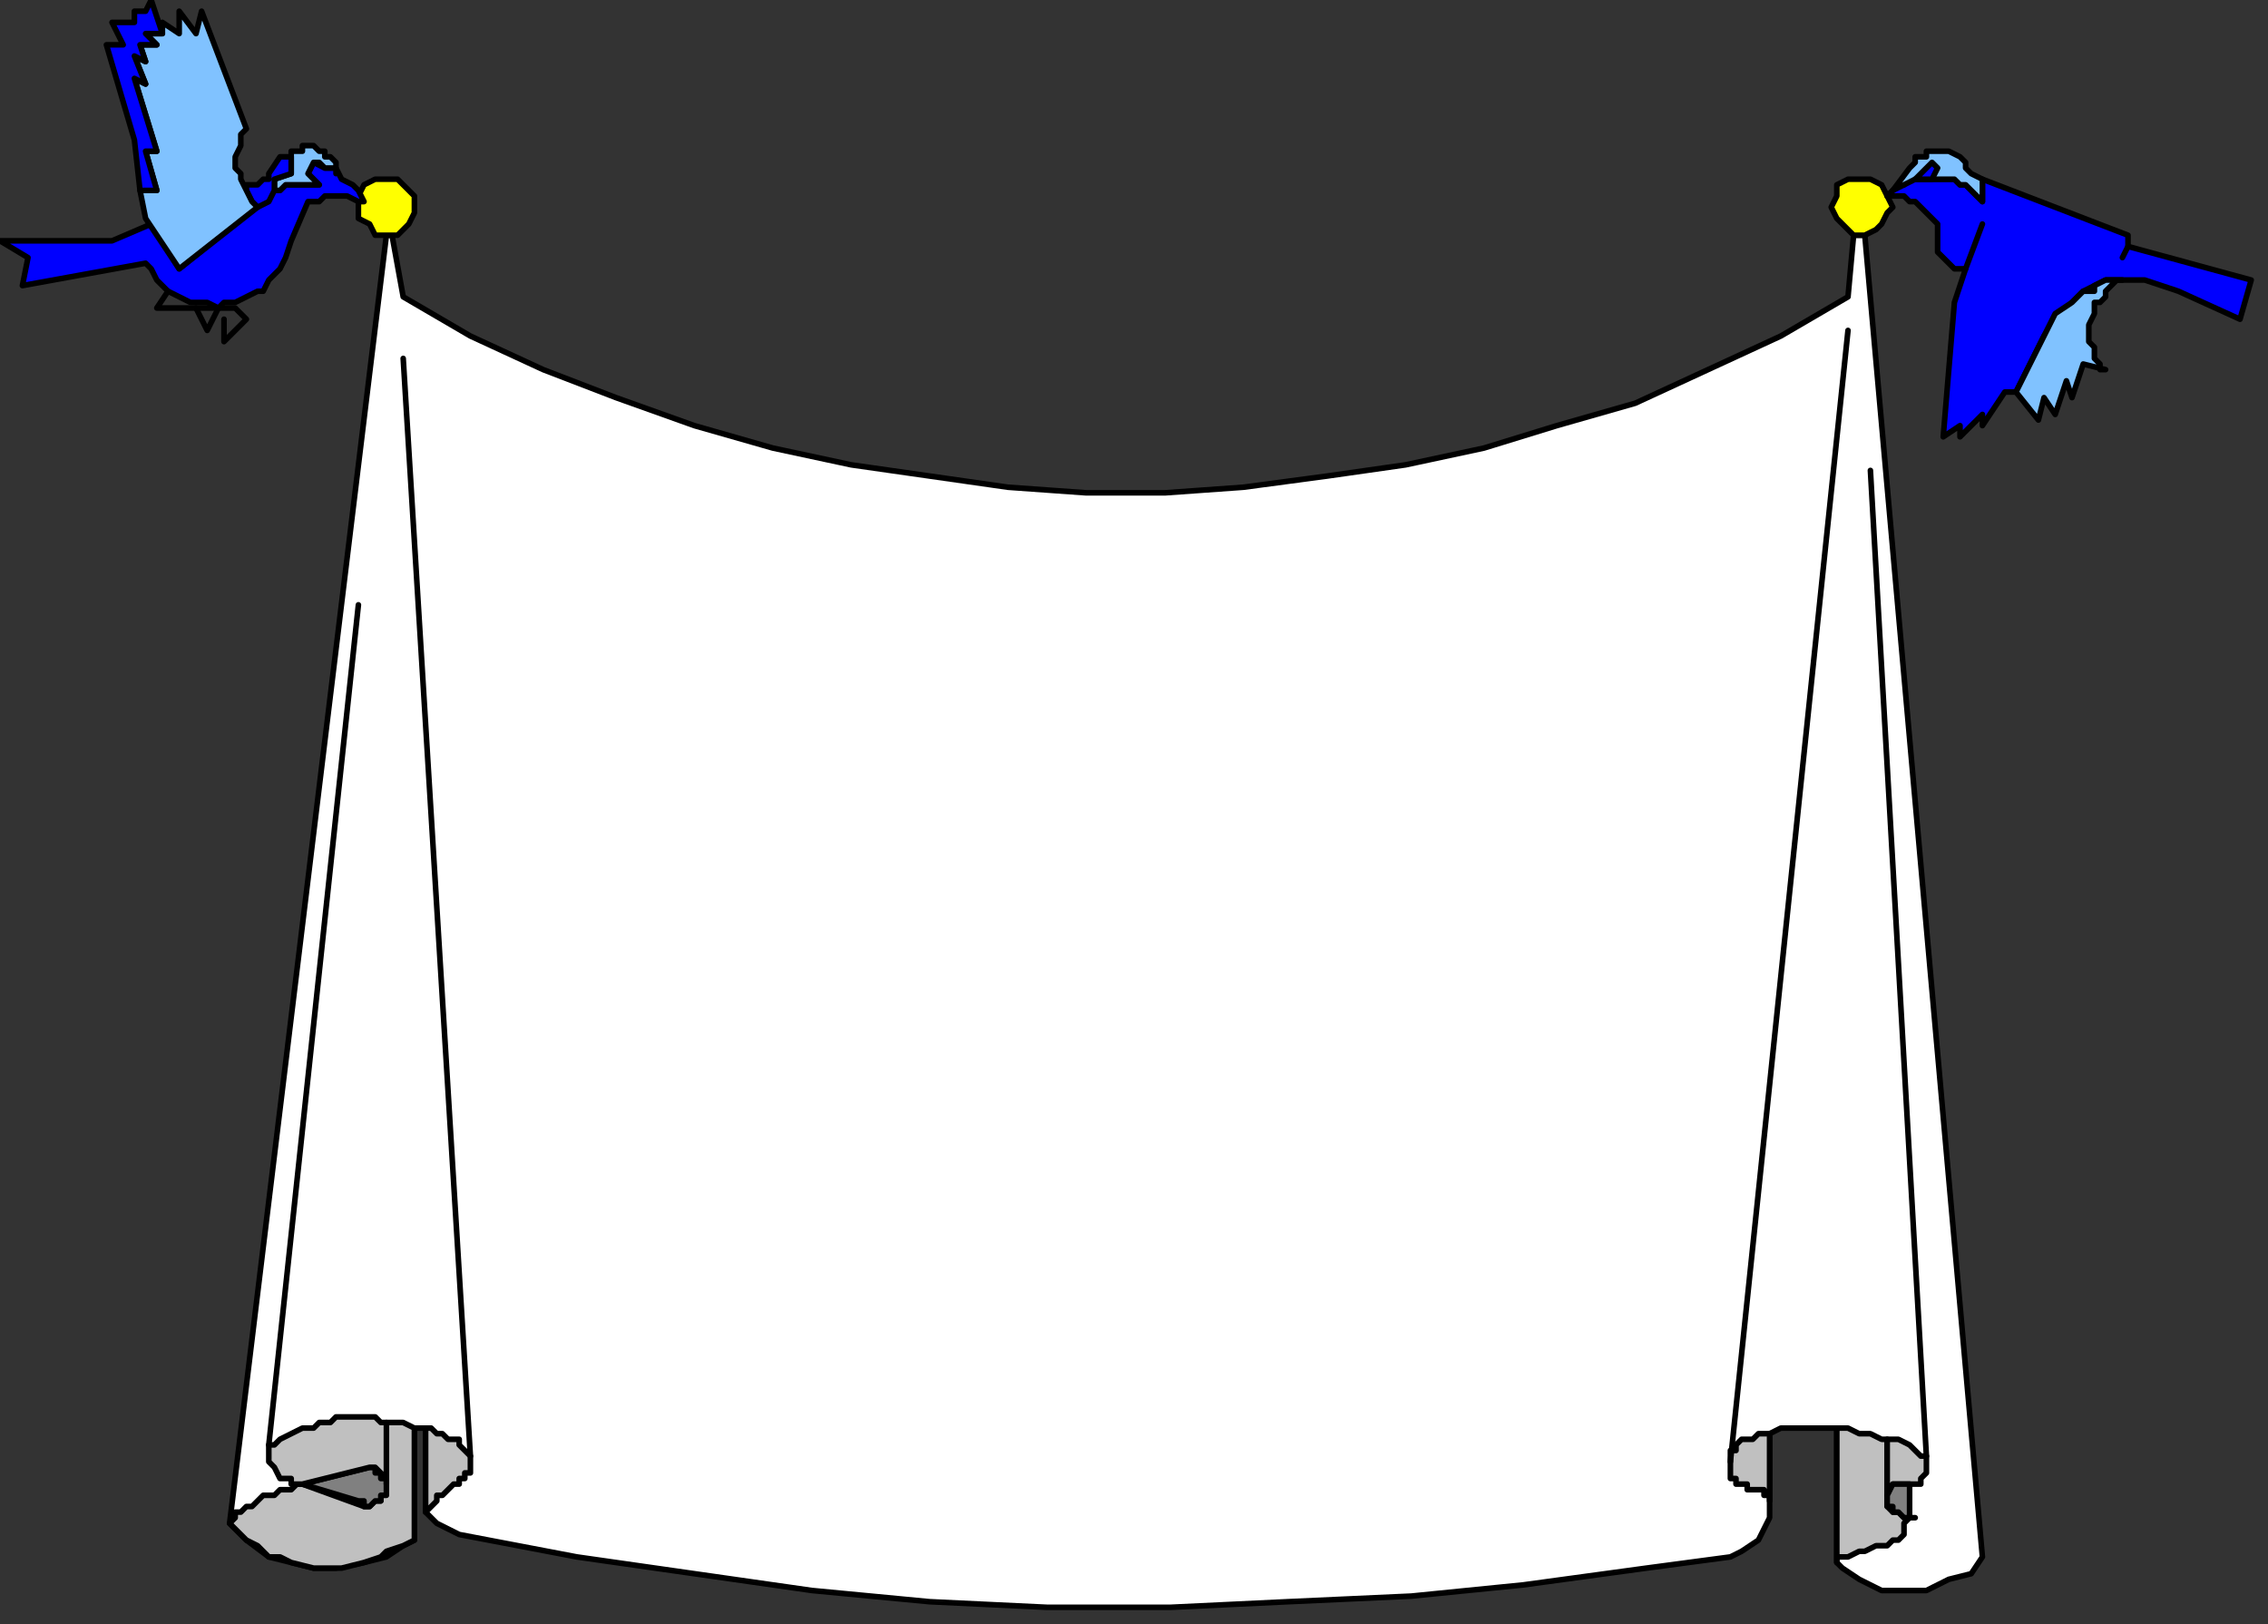 <?xml version="1.0" encoding="UTF-8" standalone="no"?>
<svg
   xmlns:dc="http://purl.org/dc/elements/1.1/"
   xmlns:cc="http://creativecommons.org/ns#"
   xmlns:rdf="http://www.w3.org/1999/02/22-rdf-syntax-ns#"
   xmlns:svg="http://www.w3.org/2000/svg"
   xmlns="http://www.w3.org/2000/svg"
   xmlns:sodipodi="http://sodipodi.sourceforge.net/DTD/sodipodi-0.dtd"
   xmlns:inkscape="http://www.inkscape.org/namespaces/inkscape"
   version="1.0"
   width="107.156mm"
   height="76.729mm"
   id="svg61"
   sodipodi:docname="BCKMC001.WMF">
  <rect width="100%" height="100%" fill="#333333" stroke="none"/>
  <sodipodi:namedview
     pagecolor="#ffffff"
     bordercolor="#666666"
     borderopacity="1"
     objecttolerance="10"
     gridtolerance="10"
     guidetolerance="10"
     inkscape:pageopacity="0"
     inkscape:pageshadow="2"
     inkscape:window-width="640"
     inkscape:window-height="480"
     id="namedview63" />
  <defs
     id="defs3">
    <pattern
       id="WMFhbasepattern"
       patternUnits="userSpaceOnUse"
       width="6"
       height="6"
       x="0"
       y="0" />
  </defs>
  <path
     style="fill:#ffffff;fill-rule:evenodd;fill-opacity:1;stroke:#000000;stroke-width:1px;stroke-linecap:round;stroke-linejoin:round;stroke-miterlimit:4;stroke-dasharray:none;stroke-opacity:1;"
     d="  M 311,277   L 314,275   L 315,273   L 316,271   L 316,256   L 318,255   L 328,255   L 328,279   L 329,280   L 332,282   L 336,284   L 340,284   L 344,284   L 348,282   L 352,281   L 354,278   L 333,42   L 331,42   L 330,53   L 318,60   L 305,66   L 292,72   L 278,76   L 265,80   L 251,83   L 237,85   L 222,87   L 208,88   L 194,88   L 180,87   L 166,85   L 152,83   L 138,80   L 124,76   L 110,71   L 97,66   L 84,60   L 72,53   L 70,42   L 70,42   L 69,42   L 41,272   L 44,275   L 48,278   L 52,279   L 56,280   L 60,280   L 65,279   L 69,278   L 72,276   L 74,275   L 74,255   L 76,255   L 76,269   L 76,270   L 77,271   L 78,272   L 80,273   L 82,274   L 103,278   L 124,281   L 145,284   L 166,286   L 187,287   L 209,287   L 230,286   L 252,285   L 272,283   L 294,280   L 309,278   L 311,277  z "
     id="path5" />
  <path
     style="fill:#c0c0c0;fill-rule:evenodd;fill-opacity:1;stroke:#000000;stroke-width:1px;stroke-linecap:round;stroke-linejoin:round;stroke-miterlimit:4;stroke-dasharray:none;stroke-opacity:1;"
     d="  M 76,268   L 76,255   L 77,255   L 78,256   L 79,256   L 80,257   L 82,257   L 82,258   L 83,259   L 84,260   L 84,260   L 84,261   L 84,261   L 84,262   L 84,263   L 83,263   L 83,264   L 82,264   L 82,265   L 82,265   L 81,265   L 80,266   L 79,267   L 79,267   L 78,267   L 78,268   L 77,269   L 76,270   L 76,269   L 76,269   L 76,268  z "
     id="path7" />
  <path
     style="fill:#c0c0c0;fill-rule:evenodd;fill-opacity:1;stroke:#000000;stroke-width:1px;stroke-linecap:round;stroke-linejoin:round;stroke-miterlimit:4;stroke-dasharray:none;stroke-opacity:1;"
     d="  M 69,265   L 69,254   L 72,254   L 74,255   L 74,275   L 72,276   L 69,277   L 68,278   L 65,279   L 61,280   L 56,280   L 52,279   L 52,279   L 50,278   L 49,278   L 48,278   L 46,276   L 44,275   L 41,272   L 42,271   L 42,270   L 43,270   L 44,269   L 45,269   L 46,268   L 46,268   L 47,267   L 48,267   L 49,267   L 50,266   L 51,266   L 52,266   L 53,265   L 54,265   L 65,269   L 66,269   L 67,268   L 68,268   L 68,267   L 69,265  z "
     id="path9" />
  <path
     style="fill:#808080;fill-rule:evenodd;fill-opacity:1;stroke:#000000;stroke-width:1px;stroke-linecap:round;stroke-linejoin:round;stroke-miterlimit:4;stroke-dasharray:none;stroke-opacity:1;"
     d="  M 64,268   L 65,268   L 65,269   L 66,269   L 67,268   L 68,268   L 68,268   L 68,267   L 69,267   L 69,266   L 69,266   L 69,265   L 69,264   L 68,264   L 68,263   L 68,263   L 67,263   L 67,262   L 66,262   L 54,265   L 64,268  z "
     id="path11" />
  <path
     style="fill:#c0c0c0;fill-rule:evenodd;fill-opacity:1;stroke:#000000;stroke-width:1px;stroke-linecap:round;stroke-linejoin:round;stroke-miterlimit:4;stroke-dasharray:none;stroke-opacity:1;"
     d="  M 54,265   L 66,262   L 67,262   L 68,263   L 68,263   L 69,264   L 69,265   L 69,254   L 68,254   L 67,253   L 60,253   L 59,254   L 58,254   L 57,254   L 56,255   L 54,255   L 54,255   L 52,256   L 52,256   L 50,257   L 49,258   L 48,258   L 48,259   L 48,259   L 48,259   L 48,260   L 48,261   L 49,262   L 50,264   L 51,264   L 52,264   L 52,265   L 53,265   L 54,265  z "
     id="path13" />
  <path
     style="fill:#c0c0c0;fill-rule:evenodd;fill-opacity:1;stroke:#000000;stroke-width:1px;stroke-linecap:round;stroke-linejoin:round;stroke-miterlimit:4;stroke-dasharray:none;stroke-opacity:1;"
     d="  M 335,276   L 336,276   L 337,276   L 338,275   L 339,275   L 340,274   L 340,273   L 340,272   L 341,271   L 342,271   L 342,271   L 341,271   L 340,271   L 339,270   L 338,270   L 338,270   L 337,269   L 337,257   L 336,257   L 334,256   L 333,256   L 332,256   L 330,255   L 328,255   L 328,279   L 328,278   L 330,278   L 332,277   L 333,277   L 335,276  z "
     id="path15" />
  <path
     style="fill:#c0c0c0;fill-rule:evenodd;fill-opacity:1;stroke:#000000;stroke-width:1px;stroke-linecap:round;stroke-linejoin:round;stroke-miterlimit:4;stroke-dasharray:none;stroke-opacity:1;"
     d="  M 316,268   L 316,267   L 315,267   L 315,266   L 313,266   L 313,266   L 312,266   L 312,265   L 310,265   L 310,264   L 309,264   L 309,263   L 309,263   L 309,261   L 309,260   L 309,259   L 310,259   L 310,258   L 311,257   L 312,257   L 313,257   L 314,256   L 315,256   L 315,256   L 316,256   L 316,268  z "
     id="path17" />
  <path
     style="fill:#c0c0c0;fill-rule:evenodd;fill-opacity:1;stroke:#000000;stroke-width:1px;stroke-linecap:round;stroke-linejoin:round;stroke-miterlimit:4;stroke-dasharray:none;stroke-opacity:1;"
     d="  M 337,267   L 338,265   L 342,265   L 343,265   L 343,264   L 344,263   L 344,261   L 344,260   L 343,260   L 342,259   L 341,258   L 339,257   L 337,257   L 337,267  z "
     id="path19" />
  <path
     style="fill:#808080;fill-rule:evenodd;fill-opacity:1;stroke:#000000;stroke-width:1px;stroke-linecap:round;stroke-linejoin:round;stroke-miterlimit:4;stroke-dasharray:none;stroke-opacity:1;"
     d="  M 341,271   L 341,271   L 340,271   L 339,270   L 338,270   L 338,269   L 337,269   L 337,267   L 338,265   L 341,265   L 341,271  z "
     id="path21" />
  <path
     style="fill:none;stroke:#000000;stroke-width:1px;stroke-linecap:round;stroke-linejoin:round;stroke-miterlimit:4;stroke-dasharray:none;stroke-opacity:1;"
     d="  M 64,108   L 48,258  "
     id="path23" />
  <path
     style="fill:none;stroke:#000000;stroke-width:1px;stroke-linecap:round;stroke-linejoin:round;stroke-miterlimit:4;stroke-dasharray:none;stroke-opacity:1;"
     d="  M 72,64   L 84,260  "
     id="path25" />
  <path
     style="fill:none;stroke:#000000;stroke-width:1px;stroke-linecap:round;stroke-linejoin:round;stroke-miterlimit:4;stroke-dasharray:none;stroke-opacity:1;"
     d="  M 330,59   L 309,261  "
     id="path27" />
  <path
     style="fill:none;stroke:#000000;stroke-width:1px;stroke-linecap:round;stroke-linejoin:round;stroke-miterlimit:4;stroke-dasharray:none;stroke-opacity:1;"
     d="  M 334,84   L 344,260  "
     id="path29" />
  <path
     style="fill:#ffff00;fill-rule:evenodd;fill-opacity:1;stroke:#000000;stroke-width:1px;stroke-linecap:round;stroke-linejoin:round;stroke-miterlimit:4;stroke-dasharray:none;stroke-opacity:1;"
     d="  M 74,37   L 74,35   L 72,33   L 71,32   L 69,32   L 67,32   L 65,33   L 64,35   L 64,37   L 64,39   L 66,40   L 67,42   L 69,42   L 71,42   L 73,40   L 74,38   L 74,37  z "
     id="path31" />
  <path
     style="fill:#ffff00;fill-rule:evenodd;fill-opacity:1;stroke:#000000;stroke-width:1px;stroke-linecap:round;stroke-linejoin:round;stroke-miterlimit:4;stroke-dasharray:none;stroke-opacity:1;"
     d="  M 338,37   L 337,35   L 336,33   L 334,32   L 332,32   L 330,32   L 328,33   L 328,35   L 327,37   L 328,39   L 329,40   L 331,42   L 333,42   L 335,41   L 336,40   L 337,38   L 338,37  z "
     id="path33" />
  <path
     style="fill:#0000ff;fill-rule:evenodd;fill-opacity:1;stroke:#000000;stroke-width:1px;stroke-linecap:round;stroke-linejoin:round;stroke-miterlimit:4;stroke-dasharray:none;stroke-opacity:1;"
     d="  M 52,43   L 51,46   L 50,48   L 49,49   L 48,50   L 47,52   L 46,52   L 44,53   L 42,54   L 40,54   L 39,55   L 37,54   L 35,54   L 34,54   L 32,53   L 30,52   L 29,51   L 28,50   L 27,48   L 26,47   L 4,51   L 5,46   L 0,43   L 20,43   L 27,40   L 32,48   L 48,35   L 49,34   L 50,34   L 51,33   L 52,33   L 57,33   L 55,31   L 56,29   L 56,29   L 58,30   L 60,30   L 61,32   L 63,33   L 64,34   L 65,36   L 64,36   L 62,35   L 58,35   L 57,36   L 56,36   L 55,36   L 52,43  z "
     id="path35" />
  <path
     style="fill:#80c2ff;fill-rule:evenodd;fill-opacity:1;stroke:#000000;stroke-width:1px;stroke-linecap:round;stroke-linejoin:round;stroke-miterlimit:4;stroke-dasharray:none;stroke-opacity:1;"
     d="  M 49,34   L 50,34   L 51,33   L 52,33   L 57,33   L 55,31   L 56,29   L 56,29   L 57,29   L 58,30   L 60,30   L 60,31   L 60,31   L 60,30   L 60,30   L 60,29   L 60,29   L 59,28   L 59,28   L 58,28   L 58,27   L 57,27   L 56,26   L 54,26   L 54,27   L 52,27   L 52,27   L 52,28   L 52,31   L 49,32   L 49,34  z "
     id="path37" />
  <path
     style="fill:#0000ff;fill-rule:evenodd;fill-opacity:1;stroke:#000000;stroke-width:1px;stroke-linecap:round;stroke-linejoin:round;stroke-miterlimit:4;stroke-dasharray:none;stroke-opacity:1;"
     d="  M 46,33   L 47,32   L 48,32   L 48,31   L 50,28   L 51,28   L 52,28   L 52,31   L 49,32   L 49,34   L 49,34   L 48,36   L 46,37   L 45,36   L 44,34   L 44,33   L 46,33  z "
     id="path39" />
  <path
     style="fill:#80c2ff;fill-rule:evenodd;fill-opacity:1;stroke:#000000;stroke-width:1px;stroke-linecap:round;stroke-linejoin:round;stroke-miterlimit:4;stroke-dasharray:none;stroke-opacity:1;"
     d="  M 44,23   L 36,2   L 35,6   L 32,2   L 32,6   L 29,4   L 29,6   L 26,6   L 28,8   L 25,8   L 26,11   L 24,10   L 26,15   L 24,14   L 28,27   L 26,27   L 28,34   L 25,34   L 26,39   L 32,48   L 46,37   L 45,36   L 44,34   L 44,34   L 43,32   L 43,31   L 42,30   L 42,28   L 43,26   L 43,25   L 43,24   L 44,23  z "
     id="path41" />
  <path
     style="fill:#0000ff;fill-rule:evenodd;fill-opacity:1;stroke:#000000;stroke-width:1px;stroke-linecap:round;stroke-linejoin:round;stroke-miterlimit:4;stroke-dasharray:none;stroke-opacity:1;"
     d="  M 26,2   L 24,2   L 24,4   L 20,4   L 22,8   L 19,8   L 24,25   L 24,25   L 25,34   L 28,34   L 26,27   L 28,27   L 24,14   L 26,15   L 24,10   L 26,11   L 25,8   L 28,8   L 26,6   L 29,6   L 27,0   L 26,2  z "
     id="path43" />
  <path
     style="fill:none;stroke:#000000;stroke-width:1px;stroke-linecap:round;stroke-linejoin:round;stroke-miterlimit:4;stroke-dasharray:none;stroke-opacity:1;"
     d="  M 30,52   L 28,55   L 42,55   L 44,57   L 40,61   L 40,57  "
     id="path45" />
  <path
     style="fill:none;stroke:#000000;stroke-width:1px;stroke-linecap:round;stroke-linejoin:round;stroke-miterlimit:4;stroke-dasharray:none;stroke-opacity:1;"
     d="  M 35,55   L 37,59   L 39,55  "
     id="path47" />
  <path
     style="fill:#0000ff;fill-rule:evenodd;fill-opacity:1;stroke:#000000;stroke-width:1px;stroke-linecap:round;stroke-linejoin:round;stroke-miterlimit:4;stroke-dasharray:none;stroke-opacity:1;"
     d="  M 337,35   L 338,34   L 339,33   L 340,33   L 341,32   L 342,32   L 344,32   L 346,32   L 348,32   L 349,32   L 350,33   L 351,33   L 352,34   L 354,36   L 354,32   L 380,42   L 380,44   L 402,50   L 400,57   L 389,52   L 383,50   L 382,50   L 379,50   L 377,50   L 376,50   L 374,51   L 372,52   L 371,53   L 370,54   L 369,55   L 368,56   L 367,57   L 365,60   L 360,70   L 358,70   L 354,76   L 354,74   L 350,78   L 350,76   L 347,78   L 349,54   L 351,48   L 351,48   L 350,48   L 349,48   L 348,47   L 346,45   L 346,44   L 346,40   L 345,39   L 343,37   L 342,36   L 341,36   L 340,35   L 339,35   L 337,35  z "
     id="path49" />
  <path
     style="fill:#80c2ff;fill-rule:evenodd;fill-opacity:1;stroke:#000000;stroke-width:1px;stroke-linecap:round;stroke-linejoin:round;stroke-miterlimit:4;stroke-dasharray:none;stroke-opacity:1;"
     d="  M 341,30   L 338,34   L 337,35   L 338,34   L 340,33   L 340,33   L 342,32   L 343,32   L 344,32   L 346,32   L 348,32   L 349,32   L 350,33   L 351,33   L 352,34   L 354,36   L 354,32   L 352,31   L 351,30   L 351,29   L 350,28   L 350,28   L 348,27   L 346,27   L 344,27   L 344,28   L 343,28   L 342,28   L 342,29   L 341,30  z "
     id="path51" />
  <path
     style="fill:#80c2ff;fill-rule:evenodd;fill-opacity:1;stroke:#000000;stroke-width:1px;stroke-linecap:round;stroke-linejoin:round;stroke-miterlimit:4;stroke-dasharray:none;stroke-opacity:1;"
     d="  M 367,56   L 370,54   L 371,53   L 372,52   L 372,52   L 374,52   L 374,51   L 376,50   L 376,50   L 378,50   L 379,50   L 378,50   L 376,52   L 376,53   L 375,54   L 374,54   L 374,55   L 374,56   L 374,56   L 373,58   L 373,61   L 374,62   L 374,62   L 374,63   L 374,64   L 375,65   L 375,66   L 376,66   L 376,66   L 372,65   L 370,71   L 369,68   L 367,74   L 365,71   L 364,75   L 360,70   L 365,60   L 367,56  z "
     id="path53" />
  <path
     style="fill:#0000ff;fill-rule:evenodd;fill-opacity:1;stroke:#000000;stroke-width:1px;stroke-linecap:round;stroke-linejoin:round;stroke-miterlimit:4;stroke-dasharray:none;stroke-opacity:1;"
     d="  M 342,32   L 345,29   L 346,30   L 345,32   L 342,32  z "
     id="path55" />
  <path
     style="fill:none;stroke:#000000;stroke-width:1px;stroke-linecap:round;stroke-linejoin:round;stroke-miterlimit:4;stroke-dasharray:none;stroke-opacity:1;"
     d="  M 354,40   L 351,48  "
     id="path57" />
  <path
     style="fill:none;stroke:#000000;stroke-width:1px;stroke-linecap:round;stroke-linejoin:round;stroke-miterlimit:4;stroke-dasharray:none;stroke-opacity:1;"
     d="  M 380,44   L 379,46  "
     id="path59" />
</svg>

